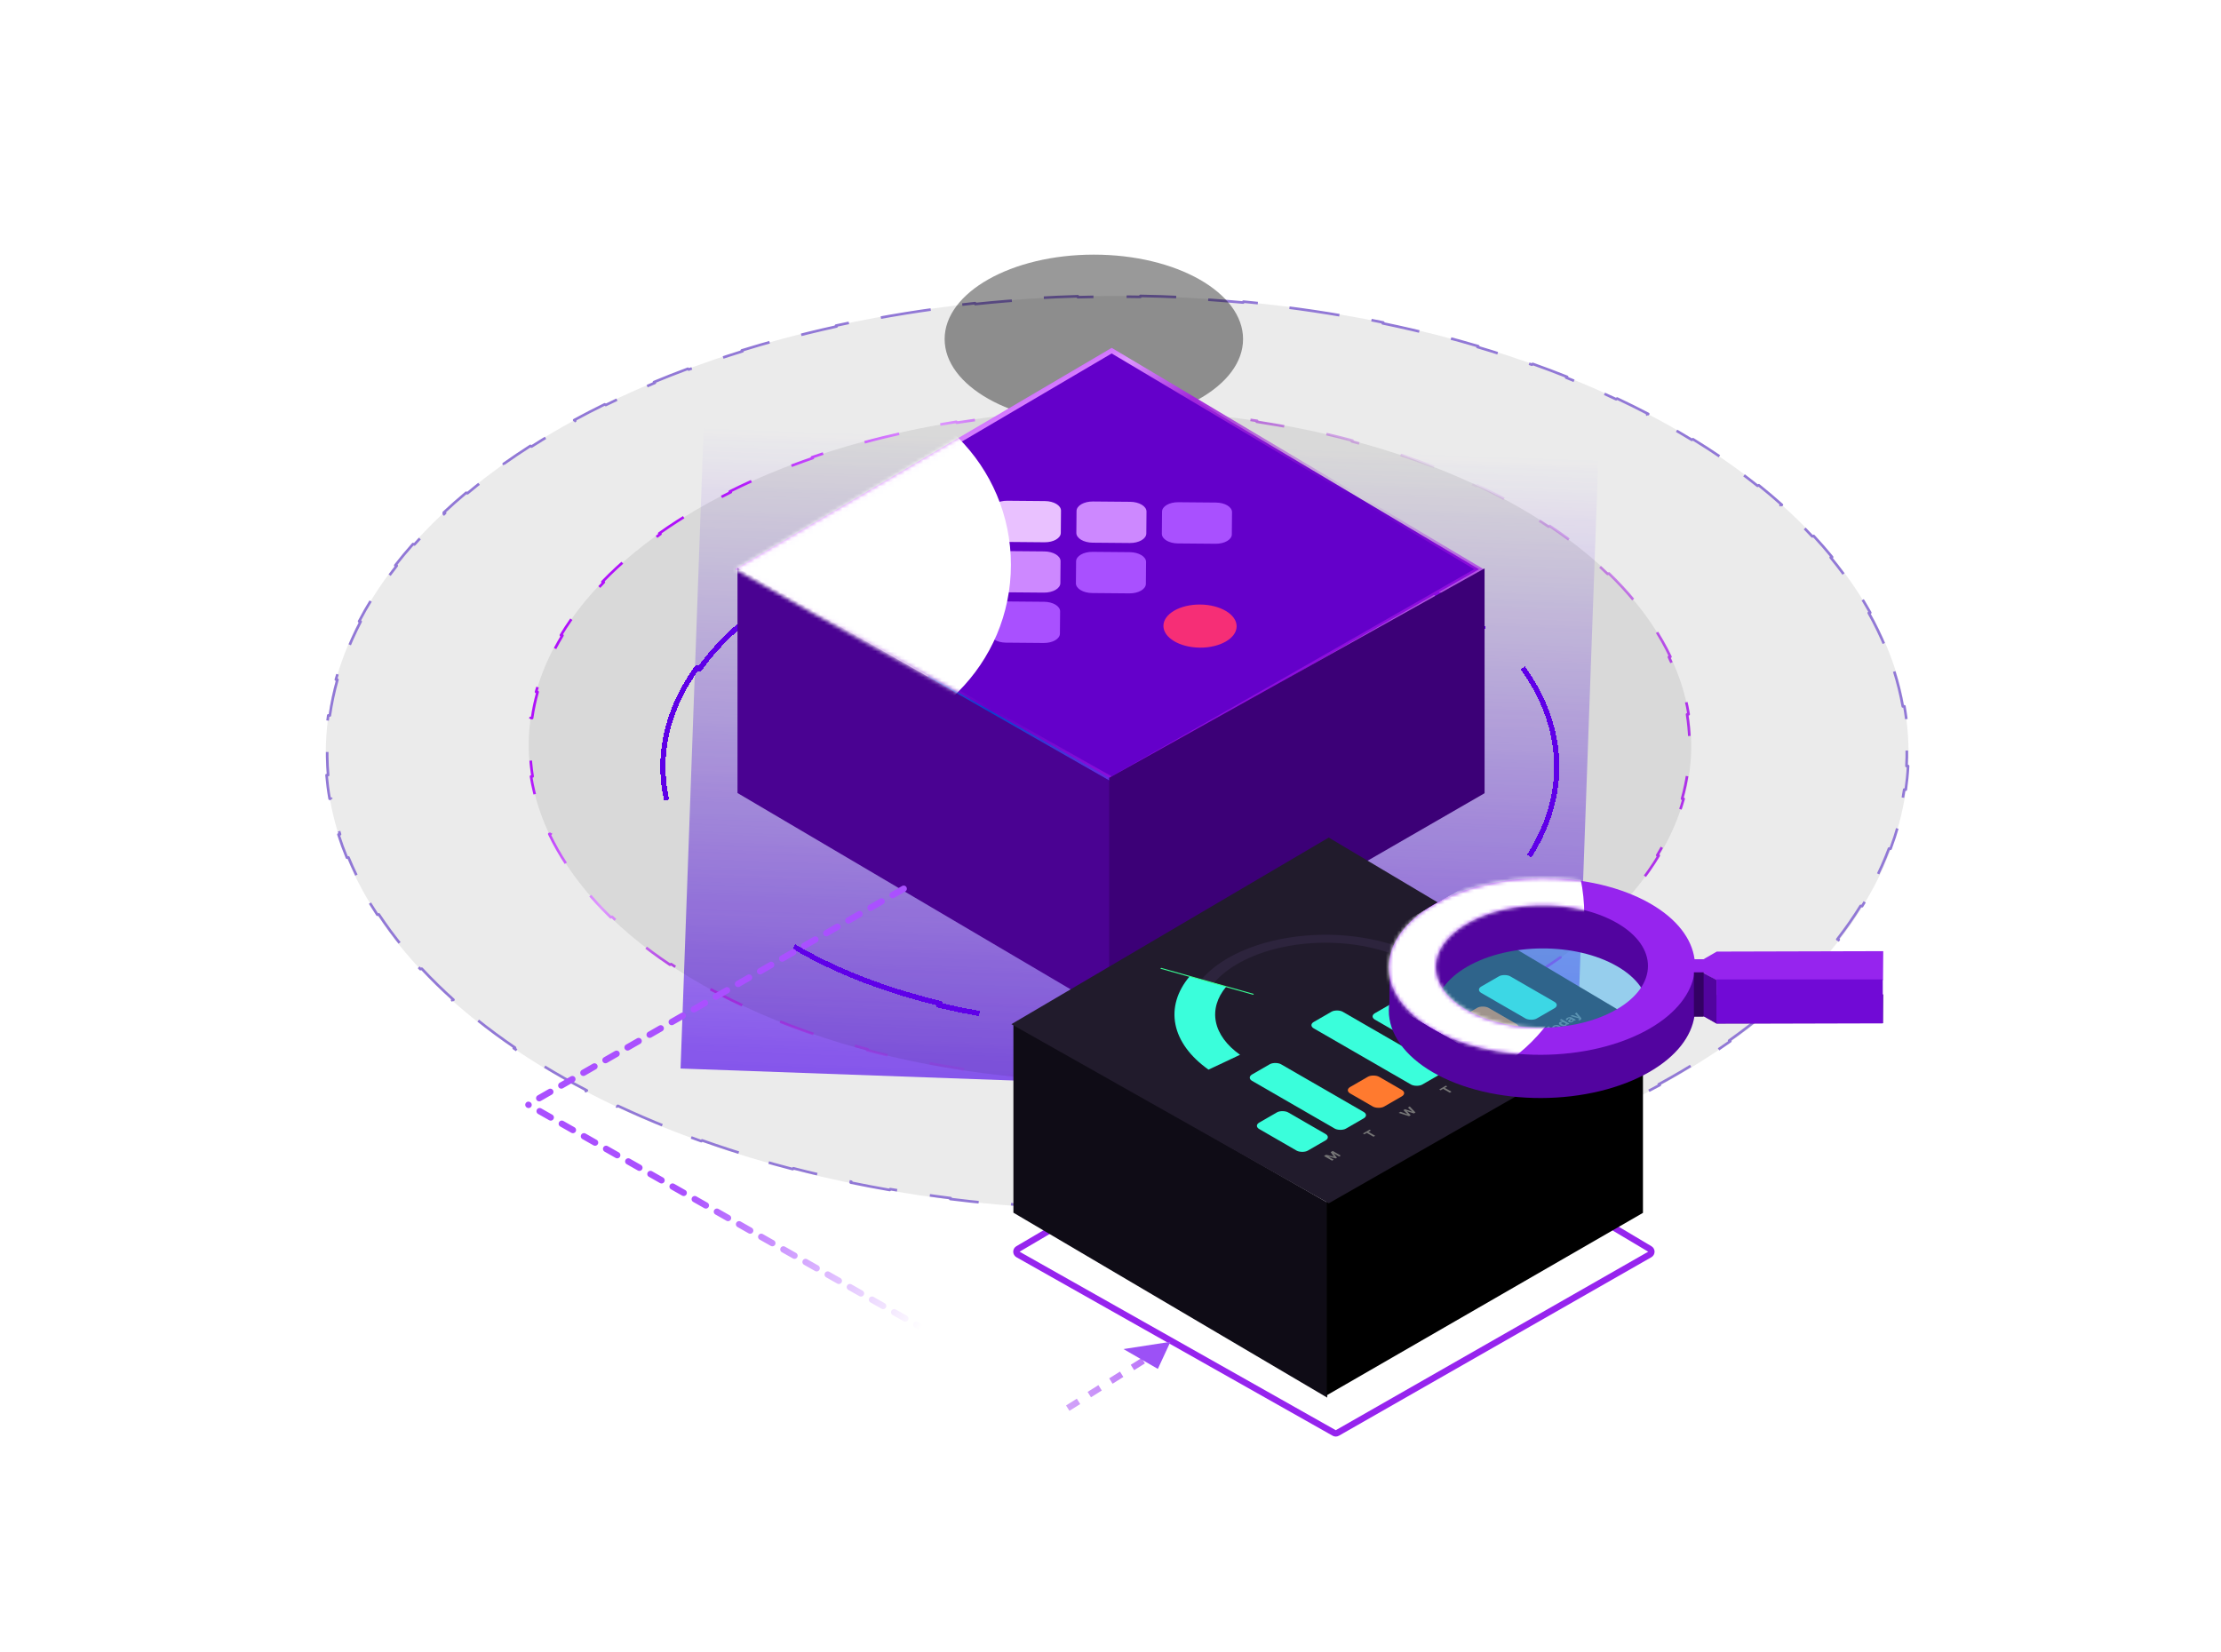 <svg width="605" height="450" viewBox="0 0 605 450" fill="none" xmlns="http://www.w3.org/2000/svg">
<g clip-path="url(#clip0_11276_33150)">
<g opacity="0.7" filter="url(#filter0_f_11276_33150)">
<rect width="243.932" height="174.908" transform="matrix(-0.999 -0.036 -0.036 0.999 435.371 125.188)" fill="url(#paint0_linear_11276_33150)"/>
</g>
<g filter="url(#filter1_b_11276_33150)">
<ellipse cx="175.979" cy="175.979" rx="175.979" ry="175.979" transform="matrix(1.127 -0.277 0.48 0.651 21.521 139.325)" fill="black" fill-opacity="0.08"/>
<path d="M494.038 146.028C495.79 147.912 497.468 149.831 499.068 151.785L498.675 151.892C499.883 153.367 501.046 154.863 502.164 156.377C503.281 157.892 504.343 159.412 505.348 160.937L505.755 160.848C507.087 162.868 508.321 164.896 509.46 166.931L509.046 167.008C510.801 170.146 512.328 173.3 513.631 176.464L514.054 176.406C514.918 178.506 515.684 180.61 516.353 182.716L515.925 182.762C516.953 185.997 517.75 189.238 518.322 192.477L518.754 192.452C519.133 194.597 519.414 196.741 519.597 198.883L519.163 198.895C519.444 202.177 519.497 205.453 519.326 208.715L519.761 208.723C519.648 210.875 519.438 213.022 519.133 215.161L518.7 215.14C518.233 218.41 517.543 221.661 516.633 224.886L517.062 224.926C516.463 227.05 515.769 229.163 514.983 231.262L514.558 231.209C513.357 234.412 511.939 237.583 510.309 240.715L510.725 240.788C509.653 242.847 508.49 244.89 507.236 246.914L506.827 246.829C504.918 249.912 502.799 252.951 500.476 255.938L500.873 256.04C499.348 258.001 497.735 259.94 496.037 261.854L495.65 261.739C493.066 264.65 490.283 267.504 487.305 270.294L487.675 270.425C485.723 272.254 483.688 274.055 481.571 275.826L481.213 275.683C477.999 278.372 474.596 280.993 471.009 283.537L471.346 283.696C468.999 285.36 466.574 286.992 464.072 288.589L463.75 288.421C459.958 290.841 455.989 293.182 451.848 295.437L452.146 295.619C449.443 297.09 446.668 298.524 443.82 299.919L443.539 299.728C439.239 301.835 434.775 303.853 430.152 305.775L430.406 305.979C427.396 307.23 424.318 308.441 421.175 309.609L420.939 309.398C416.204 311.158 411.318 312.822 406.286 314.382L406.492 314.603C403.229 315.615 399.905 316.584 396.52 317.508L396.335 317.281C393.779 317.978 391.189 318.65 388.566 319.295C385.943 319.94 383.309 320.553 380.668 321.134L380.822 321.368C377.324 322.137 373.811 322.85 370.286 323.507L370.152 323.269C364.717 324.282 359.254 325.164 353.775 325.916L353.876 326.16C350.238 326.659 346.594 327.101 342.945 327.487L342.867 327.24C337.263 327.833 331.65 328.294 326.039 328.624L326.083 328.874C322.368 329.093 318.654 329.255 314.944 329.36L314.923 329.11C309.238 329.272 303.564 329.302 297.914 329.204L297.901 329.455C294.173 329.39 290.454 329.269 286.75 329.092L286.786 328.842C281.122 328.573 275.491 328.174 269.906 327.649L269.836 327.897C266.157 327.551 262.498 327.15 258.862 326.696L258.954 326.451C253.406 325.758 247.913 324.939 242.488 323.998L242.363 324.238C238.796 323.619 235.257 322.948 231.752 322.224L231.898 321.988C226.559 320.885 221.296 319.662 216.122 318.321L215.944 318.55C212.548 317.669 209.191 316.738 205.876 315.758L206.074 315.534C201.032 314.043 196.089 312.436 191.257 310.717L191.029 310.93C187.862 309.803 184.743 308.628 181.675 307.406L181.922 307.199C177.264 305.344 172.725 303.379 168.318 301.308L168.044 301.502C165.161 300.148 162.335 298.747 159.568 297.303L159.86 297.117C155.667 294.928 151.613 292.636 147.708 290.245L147.392 290.417C144.844 288.857 142.36 287.254 139.944 285.61L140.275 285.448C136.626 282.966 133.131 280.388 129.802 277.719L129.449 277.866C127.281 276.128 125.184 274.351 123.161 272.536L123.526 272.4C120.477 269.666 117.596 266.845 114.893 263.94L114.51 264.059C112.757 262.175 111.08 260.256 109.48 258.302L109.873 258.195C108.665 256.719 107.501 255.224 106.384 253.709C105.266 252.195 104.205 250.674 103.199 249.149L102.793 249.239C101.461 247.219 100.227 245.191 99.088 243.155L99.502 243.078C97.746 239.94 96.219 236.786 94.917 233.623L94.494 233.681C93.63 231.581 92.864 229.477 92.195 227.37L92.622 227.325C91.595 224.09 90.798 220.849 90.226 217.61L89.793 217.635C89.414 215.49 89.134 213.346 88.95 211.204L89.385 211.192C89.103 207.909 89.051 204.634 89.221 201.372L88.787 201.364C88.9 199.211 89.109 197.065 89.415 194.926L89.848 194.946C90.314 191.677 91.005 188.426 91.915 185.201L91.486 185.161C92.085 183.037 92.778 180.924 93.565 178.825L93.99 178.878C95.191 175.675 96.609 172.504 98.239 169.371L97.822 169.299C98.894 167.239 100.058 165.197 101.311 163.173L101.72 163.257C103.63 160.174 105.749 157.136 108.071 154.149L107.675 154.046C109.2 152.086 110.812 150.147 112.511 148.233L112.898 148.348C115.481 145.437 118.265 142.583 121.243 139.793L120.873 139.661C122.824 137.833 124.859 136.032 126.977 134.261L127.334 134.403C130.548 131.714 133.952 129.094 137.539 126.549L137.202 126.391C139.548 124.727 141.974 123.095 144.476 121.497L144.798 121.666C148.59 119.245 152.559 116.904 156.7 114.65L156.402 114.467C159.104 112.997 161.88 111.562 164.727 110.167L165.009 110.359C169.309 108.252 173.773 106.234 178.396 104.312L178.142 104.108C181.152 102.857 184.23 101.646 187.373 100.477L187.608 100.688C192.344 98.928 197.23 97.265 202.261 95.704L202.056 95.483C205.319 94.471 208.643 93.502 212.027 92.579L212.213 92.806C214.769 92.108 217.358 91.437 219.982 90.791C222.605 90.146 225.238 89.534 227.88 88.953L227.726 88.718C231.224 87.949 234.737 87.237 238.262 86.579L238.395 86.818C243.83 85.805 249.293 84.923 254.773 84.171L254.672 83.927C258.309 83.428 261.954 82.986 265.602 82.6L265.681 82.846C271.285 82.253 276.898 81.793 282.508 81.463L282.464 81.213C286.18 80.994 289.894 80.832 293.603 80.726L293.625 80.977C299.31 80.815 304.983 80.784 310.633 80.883L310.647 80.632C314.375 80.697 318.093 80.818 321.798 80.994L321.762 81.244C327.426 81.514 333.056 81.913 338.642 82.438L338.712 82.19C342.391 82.536 346.05 82.936 349.686 83.391L349.594 83.636C355.141 84.329 360.634 85.148 366.06 86.089L366.185 85.849C369.752 86.467 373.29 87.139 376.796 87.863L376.649 88.099C381.989 89.201 387.252 90.425 392.425 91.766L392.603 91.537C395.999 92.417 399.357 93.348 402.672 94.329L402.474 94.552C407.515 96.044 412.459 97.651 417.29 99.37L417.519 99.156C420.686 100.283 423.805 101.458 426.873 102.681L426.626 102.887C431.283 104.743 435.822 106.708 440.229 108.779L440.504 108.584C443.386 109.939 446.213 111.339 448.98 112.784L448.688 112.97C452.88 115.159 456.935 117.451 460.84 119.842L461.156 119.669C463.704 121.23 466.187 122.832 468.604 124.476L468.273 124.639C471.922 127.121 475.417 129.698 478.746 132.368L479.099 132.221C481.266 133.959 483.364 135.736 485.387 137.551L485.022 137.686C488.07 140.421 490.952 143.241 493.655 146.146L494.038 146.028Z" stroke="#9178D6" stroke-width="0.71" stroke-linejoin="round" stroke-dasharray="13.76 9.02"/>
</g>
<g filter="url(#filter2_b_11276_33150)">
<ellipse cx="129.258" cy="129.258" rx="129.258" ry="129.258" transform="matrix(1.127 -0.277 0.48 0.651 94.637 154.819)" fill="black" fill-opacity="0.08"/>
<path d="M438.278 156.247C440.847 158.74 443.232 161.323 445.418 163.995L445.025 164.102C445.904 165.177 446.752 166.267 447.566 167.37C448.38 168.474 449.154 169.581 449.887 170.693L450.293 170.603C452.115 173.364 453.69 176.147 455.023 178.943L454.604 179.01C455.707 181.324 456.644 183.647 457.419 185.975L457.846 185.927C458.808 188.819 459.52 191.718 459.989 194.614L459.556 194.637C459.941 197.022 460.161 199.405 460.219 201.781L460.653 201.777C460.725 204.715 460.549 207.641 460.132 210.548L459.699 210.527C459.358 212.909 458.855 215.278 458.193 217.627L458.622 217.667C457.808 220.561 456.754 223.426 455.468 226.252L455.048 226.188C453.997 228.496 452.792 230.779 451.434 233.03L451.845 233.113C450.178 235.877 448.284 238.594 446.168 241.253L445.773 241.149C444.051 243.315 442.181 245.443 440.168 247.528L440.548 247.65C438.083 250.202 435.405 252.69 432.52 255.102L432.163 254.959C429.82 256.918 427.34 258.827 424.728 260.682L425.065 260.84C421.877 263.102 418.492 265.283 414.916 267.372L414.607 267.196C411.714 268.886 408.696 270.516 405.556 272.082L405.84 272.272C402.027 274.173 398.035 275.978 393.87 277.678L393.619 277.473C390.268 278.842 386.804 280.142 383.232 281.37L383.454 281.585C379.137 283.068 374.662 284.445 370.035 285.707L369.849 285.48C367.987 285.988 366.1 286.477 364.188 286.947C362.277 287.417 360.358 287.864 358.434 288.287L358.588 288.522C353.806 289.574 348.986 290.483 344.143 291.253L344.028 291.011C340.02 291.648 335.996 292.189 331.965 292.636L332.047 292.882C327.037 293.438 322.017 293.849 317 294.12L316.96 293.87C312.83 294.092 308.703 294.219 304.587 294.252L304.593 294.503C299.506 294.544 294.437 294.443 289.403 294.202L289.439 293.952C285.313 293.755 281.21 293.465 277.141 293.083L277.071 293.331C272.059 292.86 267.098 292.252 262.203 291.51L262.313 291.267C258.315 290.661 254.361 289.964 250.462 289.181L250.319 289.418C245.532 288.455 240.826 287.362 236.219 286.14L236.4 285.912C232.648 284.918 228.962 283.838 225.351 282.676L225.139 282.895C220.719 281.473 216.411 279.926 212.233 278.261L212.48 278.054C209.087 276.702 205.78 275.27 202.568 273.762L202.294 273.956C198.376 272.116 194.599 270.161 190.98 268.097L191.285 267.918C188.358 266.248 185.534 264.506 182.823 262.693L182.494 262.857C179.201 260.655 176.074 258.351 173.129 255.946L173.484 255.801C171.114 253.866 168.861 251.866 166.736 249.804L166.362 249.932C163.794 247.44 161.409 244.856 159.223 242.185L159.616 242.077C158.736 241.002 157.889 239.913 157.075 238.809C156.261 237.706 155.487 236.598 154.754 235.487L154.348 235.576C152.525 232.815 150.951 230.032 149.618 227.236L150.037 227.17C148.934 224.855 147.996 222.532 147.222 220.205L146.795 220.252C145.832 217.36 145.12 214.461 144.652 211.565L145.085 211.542C144.699 209.157 144.479 206.774 144.422 204.398L143.987 204.402C143.916 201.465 144.092 198.538 144.508 195.632L144.942 195.653C145.283 193.27 145.786 190.902 146.447 188.552L146.018 188.512C146.833 185.619 147.887 182.754 149.173 179.928L149.593 179.992C150.643 177.683 151.849 175.4 153.206 173.149L152.796 173.067C154.463 170.303 156.357 167.586 158.472 164.926L158.867 165.031C160.59 162.864 162.46 160.736 164.473 158.651L164.093 158.529C166.557 155.977 169.235 153.49 172.12 151.078L172.478 151.22C174.821 149.261 177.3 147.352 179.913 145.498L179.576 145.34C182.764 143.077 186.149 140.897 189.725 138.807L190.034 138.984C192.927 137.293 195.945 135.663 199.084 134.098L198.8 133.908C202.614 132.007 206.606 130.201 210.77 128.501L211.021 128.706C214.373 127.337 217.837 126.037 221.409 124.81L221.187 124.594C225.504 123.111 229.979 121.734 234.606 120.472L234.792 120.699C236.654 120.191 238.541 119.702 240.452 119.232C242.364 118.762 244.282 118.315 246.207 117.892L246.052 117.658C250.834 116.606 255.654 115.696 260.498 114.927L260.613 115.169C264.621 114.532 268.645 113.991 272.676 113.543L272.594 113.297C277.603 112.741 282.624 112.33 287.64 112.06L287.681 112.31C291.811 112.087 295.938 111.96 300.054 111.927L300.047 111.676C305.135 111.635 310.204 111.737 315.238 111.977L315.202 112.227C319.328 112.424 323.43 112.715 327.5 113.096L327.57 112.849C332.581 113.319 337.543 113.927 342.438 114.67L342.328 114.912C346.326 115.519 350.279 116.215 354.179 116.999L354.322 116.762C359.109 117.724 363.815 118.818 368.422 120.039L368.241 120.267C371.993 121.262 375.679 122.341 379.29 123.503L379.501 123.284C383.922 124.707 388.23 126.253 392.408 127.919L392.161 128.125C395.554 129.478 398.861 130.909 402.072 132.418L402.347 132.223C406.265 134.064 410.042 136.018 413.661 138.083L413.355 138.261C416.283 139.931 419.107 141.674 421.818 143.486L422.147 143.322C425.44 145.524 428.567 147.829 431.512 150.233L431.157 150.378C433.527 152.313 435.779 154.313 437.905 156.376L438.278 156.247Z" stroke="url(#paint1_linear_11276_33150)" stroke-width="0.71" stroke-linejoin="round" stroke-dasharray="9.7 11.87"/>
</g>
<g filter="url(#filter3_d_11276_33150)">
<path d="M414.818 175.156C427.135 192.342 427.135 211.778 414.818 228.964L414.015 228.772C408.117 237.003 399.374 244.714 387.784 251.405C376.194 258.097 362.838 263.144 348.583 266.55L348.915 267.013C319.147 274.124 285.484 274.124 255.716 267.013L256.049 266.55C241.794 263.144 228.438 258.097 216.848 251.405C205.258 244.714 196.515 237.003 190.617 228.772L189.814 228.964C177.497 211.778 177.497 192.342 189.814 175.156L190.617 175.348C196.515 167.118 205.258 159.406 216.848 152.715C228.438 146.024 241.794 140.976 256.049 137.571L255.717 137.107C285.484 129.996 319.147 129.996 348.915 137.107L348.583 137.571C362.838 140.976 376.194 146.024 387.784 152.715C399.374 159.406 408.117 167.118 414.015 175.348L414.818 175.156Z" stroke="#5F00E8" stroke-width="1.42" stroke-linejoin="round" stroke-dasharray="54.75 54.75" shape-rendering="crispEdges"/>
</g>
<g opacity="0.4" filter="url(#filter4_f_11276_33150)">
<ellipse cx="297.964" cy="92.395" rx="40.645" ry="23.016" fill="black"/>
</g>
<g filter="url(#filter5_d_11276_33150)">
<path d="M250.987 236.169C237.424 228.34 229.805 217.721 229.805 206.648C229.805 195.575 237.424 184.956 250.987 177.127L302.123 147.606L353.26 177.127C366.822 184.956 374.442 195.575 374.442 206.648C374.442 217.721 366.822 228.34 353.26 236.169C339.698 243.999 321.303 248.397 302.123 248.397C282.943 248.397 264.549 243.999 250.987 236.169V236.169Z" fill="#0A41CF"/>
</g>
<path d="M302.82 212.284L201.557 155.105L302.819 95.543L402.883 155.105L302.82 212.284Z" fill="#6400CA" stroke="url(#paint2_linear_11276_33150)" stroke-width="1.316"/>
<path d="M302.327 212.758V275.863L200.896 216.072V154.746L302.327 212.758Z" fill="#4A0292"/>
<path d="M302.125 211.935V275.147L404.398 216.127V154.869L302.125 211.935Z" fill="#3C0077"/>
<path d="M293.129 152.95C293.142 151.498 295.15 150.338 297.615 150.36L307.748 150.448C310.213 150.47 312.201 151.664 312.188 153.116L312.136 159.085C312.123 160.537 310.115 161.696 307.65 161.675L297.517 161.586C295.052 161.565 293.064 160.37 293.077 158.919L293.129 152.95Z" fill="#A950FF"/>
<path d="M316.543 139.385C316.556 137.959 318.528 136.82 320.949 136.841L331.241 136.931C333.662 136.952 335.615 138.125 335.602 139.551L335.549 145.613C335.537 147.039 333.564 148.178 331.143 148.157L320.851 148.067C318.43 148.046 316.478 146.873 316.49 145.447L316.543 139.385Z" fill="#A950FF"/>
<path d="M269.955 138.978C269.968 137.552 271.94 136.414 274.361 136.435L284.653 136.525C287.074 136.546 289.027 137.719 289.014 139.145L288.961 145.207C288.949 146.633 286.976 147.772 284.555 147.751L274.263 147.661C271.842 147.64 269.89 146.467 269.902 145.041L269.955 138.978Z" fill="#E9C1FF"/>
<path d="M284.455 150.245C286.92 150.266 288.908 151.461 288.895 152.913L288.843 158.881C288.83 160.333 286.822 161.493 284.357 161.471L274.224 161.383C271.759 161.361 269.772 160.167 269.784 158.715L269.836 152.746C269.849 151.294 271.857 150.135 274.322 150.156L284.455 150.245Z" fill="#CD88FF"/>
<path d="M284.414 163.967C286.835 163.988 288.787 165.161 288.775 166.587L288.722 172.649C288.709 174.075 286.737 175.214 284.316 175.193L274.024 175.103C271.603 175.082 269.65 173.909 269.663 172.483L269.716 166.42C269.728 164.994 271.701 163.856 274.122 163.877L284.414 163.967Z" fill="#A950FF"/>
<path d="M307.868 136.727C310.333 136.748 312.321 137.943 312.308 139.395L312.256 145.363C312.244 146.815 310.235 147.975 307.77 147.954L297.638 147.865C295.173 147.844 293.185 146.649 293.197 145.197L293.249 139.229C293.262 137.777 295.271 136.617 297.736 136.639L307.868 136.727Z" fill="#CD88FF"/>
<path d="M326.938 164.717C332.445 164.765 336.887 167.434 336.858 170.678C336.83 173.922 332.343 176.512 326.836 176.464C321.329 176.416 316.888 173.747 316.916 170.504C316.944 167.26 321.432 164.669 326.938 164.717Z" fill="#F62E76"/>
<mask id="mask0_11276_33150" style="mask-type:alpha" maskUnits="userSpaceOnUse" x="200" y="94" width="205" height="120">
<path d="M302.82 212.284L201.557 155.105L302.819 95.543L402.883 155.105L302.82 212.284Z" fill="#6400CA" stroke="url(#paint3_linear_11276_33150)" stroke-width="1.316"/>
</mask>
<g mask="url(#mask0_11276_33150)">
<g style="mix-blend-mode:overlay" filter="url(#filter6_f_11276_33150)">
<circle cx="226.515" cy="153.88" r="48.861" fill="white" style="mix-blend-mode:lighten"/>
</g>
</g>
<path d="M363.437 390.439C363.703 390.589 364.028 390.589 364.293 390.437L449.404 341.802C449.672 341.649 449.838 341.365 449.841 341.057C449.843 340.749 449.682 340.463 449.417 340.305L364.306 289.644C364.034 289.482 363.696 289.481 363.424 289.641L277.293 340.303C277.026 340.46 276.863 340.748 276.866 341.057C276.868 341.367 277.036 341.652 277.306 341.804L363.437 390.439Z" stroke="#9624EE" stroke-width="1.733" stroke-linejoin="round"/>
<path d="M361.527 327.63V380.808L276.052 330.422V278.744L361.527 327.63Z" fill="#0F0C16"/>
<path d="M361.356 326.937V380.204L447.541 330.469V278.848L361.356 326.937Z" fill="black"/>
<path d="M361.946 327.869L275.501 279.056L361.946 228.21L447.368 279.056L361.946 327.869Z" fill="#211B2C"/>
<path d="M384.321 259.325C377.031 256.022 367.887 254.389 358.641 254.738C349.395 255.087 340.696 257.393 334.213 261.215C327.73 265.037 323.917 270.106 323.505 275.45C323.094 280.795 326.113 286.039 331.983 290.178L334.894 288.801C329.611 285.076 326.894 280.357 327.264 275.547C327.634 270.737 331.066 266.175 336.901 262.735C342.736 259.295 350.565 257.219 358.886 256.905C367.208 256.592 375.438 258.062 381.998 261.034L384.321 259.325Z" fill="#2D243D"/>
<path d="M329.199 291.445C324.235 287.934 321.113 283.677 320.201 279.175C319.29 274.674 320.626 270.116 324.053 266.038L334.027 268.832C331.523 271.812 330.547 275.143 331.213 278.432C331.879 281.721 334.161 284.832 337.788 287.398L329.199 291.445Z" fill="#3AFEDB"/>
<line y1="-0.18" x2="22.944" y2="-0.18" transform="matrix(1.101 0.31 -0.536 0.636 316.088 263.937)" stroke="#3AFE94" stroke-width="0.36"/>
<path d="M360.65 314.972L361.224 314.641L363.308 315.144L363.334 315.13L362.461 313.926L363.035 313.595L365.235 314.865L364.784 315.126L363.352 314.299L363.334 314.31L364.186 315.459L363.878 315.636L361.882 315.141L361.864 315.152L363.302 315.982L362.85 316.242L360.65 314.972Z" fill="#767676"/>
<path d="M371.645 309.066L371.262 308.845L373.069 307.802L373.452 308.023L372.779 308.412L374.595 309.461L374.135 309.726L372.319 308.677L371.645 309.066Z" fill="#767676"/>
<path d="M383.829 304.13L380.999 303.223L381.507 302.93L383.4 303.602L383.419 303.592L382.292 302.477L382.727 302.226L384.659 302.879L384.679 302.868L383.511 301.773L384.019 301.48L385.59 303.114L385.136 303.375L383.279 302.787L383.262 302.797L384.282 303.869L383.829 304.13Z" fill="#767676"/>
<path d="M392.431 297.066L392.048 296.844L393.855 295.801L394.238 296.022L393.565 296.411L395.381 297.46L394.922 297.726L393.105 296.677L392.431 297.066Z" fill="#767676"/>
<path d="M404.876 291.978L402.676 290.708L404.133 289.867L404.516 290.088L403.525 290.661L404.049 290.964L404.944 290.447L405.327 290.668L404.433 291.185L405.341 291.71L404.876 291.978Z" fill="#767676"/>
<path d="M414.895 284.384C414.8 284.339 414.696 284.321 414.583 284.331C414.47 284.341 414.357 284.378 414.245 284.443C414.17 284.487 414.116 284.53 414.085 284.572C414.054 284.615 414.043 284.654 414.052 284.692C414.062 284.729 414.091 284.762 414.138 284.789C414.176 284.812 414.219 284.828 414.266 284.834C414.314 284.84 414.365 284.84 414.418 284.834C414.471 284.828 414.527 284.817 414.585 284.801C414.642 284.786 414.7 284.767 414.759 284.745L415.004 284.659C415.121 284.616 415.238 284.581 415.354 284.556C415.47 284.53 415.584 284.515 415.695 284.512C415.806 284.508 415.913 284.517 416.016 284.54C416.12 284.561 416.218 284.599 416.31 284.651C416.444 284.729 416.527 284.817 416.557 284.913C416.588 285.008 416.567 285.109 416.494 285.214C416.421 285.318 416.295 285.422 416.116 285.525C415.938 285.628 415.756 285.701 415.57 285.746C415.385 285.79 415.202 285.803 415.021 285.784C414.841 285.764 414.669 285.709 414.508 285.62L414.958 285.36C415.037 285.4 415.119 285.423 415.206 285.43C415.293 285.436 415.38 285.429 415.468 285.407C415.556 285.384 415.64 285.349 415.72 285.303C415.799 285.258 415.856 285.211 415.891 285.165C415.927 285.118 415.941 285.073 415.932 285.031C415.924 284.989 415.893 284.952 415.84 284.922C415.79 284.893 415.734 284.878 415.671 284.875C415.609 284.872 415.538 284.88 415.458 284.899C415.38 284.917 415.29 284.943 415.191 284.979L414.891 285.082C414.661 285.163 414.444 285.207 414.24 285.214C414.037 285.22 413.854 285.177 413.692 285.082C413.558 285.006 413.477 284.918 413.449 284.819C413.422 284.72 413.444 284.618 413.514 284.513C413.584 284.408 413.699 284.309 413.86 284.216C414.023 284.122 414.194 284.056 414.371 284.018C414.55 283.979 414.722 283.969 414.89 283.987C415.058 284.006 415.208 284.052 415.341 284.126L414.895 284.384Z" fill="#767676"/>
<path d="M420.434 280.899L420.051 280.677L421.858 279.634L422.241 279.855L421.568 280.244L423.384 281.293L422.924 281.559L421.108 280.51L420.434 280.899ZM424.885 280.464C424.718 280.56 424.539 280.623 424.346 280.652C424.153 280.681 423.96 280.677 423.767 280.642C423.573 280.606 423.391 280.539 423.222 280.441C423.052 280.343 422.936 280.238 422.874 280.126C422.812 280.014 422.806 279.903 422.856 279.792C422.906 279.68 423.015 279.576 423.182 279.48C423.348 279.384 423.528 279.321 423.721 279.293C423.913 279.263 424.107 279.267 424.301 279.303C424.494 279.338 424.676 279.405 424.847 279.504C425.016 279.601 425.131 279.706 425.194 279.818C425.255 279.93 425.261 280.041 425.211 280.153C425.161 280.264 425.052 280.367 424.885 280.464ZM424.533 280.258C424.609 280.214 424.651 280.165 424.659 280.111C424.666 280.056 424.645 280 424.595 279.941C424.547 279.883 424.474 279.826 424.378 279.77C424.282 279.715 424.183 279.673 424.082 279.645C423.981 279.616 423.883 279.604 423.788 279.608C423.694 279.613 423.609 279.637 423.533 279.68C423.456 279.725 423.414 279.774 423.405 279.83C423.397 279.885 423.418 279.942 423.466 280C423.516 280.059 423.588 280.116 423.684 280.171C423.78 280.226 423.879 280.268 423.98 280.297C424.081 280.325 424.18 280.337 424.275 280.332C424.37 280.327 424.456 280.302 424.533 280.258ZM426.598 279.469C426.472 279.541 426.327 279.588 426.161 279.61C425.994 279.63 425.819 279.621 425.633 279.583C425.448 279.544 425.263 279.471 425.079 279.365C424.89 279.255 424.763 279.147 424.698 279.04C424.633 278.932 424.62 278.831 424.659 278.736C424.697 278.641 424.777 278.559 424.898 278.489C424.991 278.436 425.083 278.4 425.176 278.383C425.27 278.365 425.358 278.358 425.443 278.363C425.527 278.367 425.602 278.376 425.666 278.39L425.68 278.382L424.853 277.905L425.31 277.641L427.51 278.911L427.059 279.172L426.794 279.019L426.775 279.03C426.799 279.069 426.814 279.113 426.82 279.162C426.826 279.21 426.812 279.26 426.779 279.313C426.747 279.366 426.687 279.418 426.598 279.469ZM426.379 279.175C426.452 279.132 426.495 279.085 426.505 279.032C426.516 278.979 426.499 278.923 426.453 278.865C426.408 278.807 426.336 278.75 426.238 278.693C426.14 278.636 426.041 278.595 425.941 278.569C425.842 278.543 425.747 278.533 425.656 278.54C425.565 278.547 425.482 278.572 425.409 278.615C425.333 278.658 425.29 278.707 425.28 278.76C425.269 278.813 425.286 278.868 425.332 278.926C425.378 278.983 425.449 279.039 425.544 279.094C425.64 279.149 425.738 279.19 425.838 279.218C425.939 279.244 426.035 279.255 426.127 279.249C426.22 279.243 426.303 279.218 426.379 279.175ZM428.388 278.44C428.283 278.501 428.17 278.545 428.052 278.571C427.932 278.597 427.812 278.603 427.692 278.589C427.571 278.574 427.457 278.535 427.348 278.473C427.256 278.42 427.196 278.366 427.167 278.31C427.139 278.255 427.134 278.199 427.155 278.144C427.175 278.088 427.212 278.034 427.266 277.98C427.321 277.926 427.386 277.873 427.46 277.821C427.546 277.76 427.614 277.71 427.664 277.671C427.713 277.632 427.742 277.6 427.751 277.574C427.759 277.548 427.746 277.525 427.711 277.505L427.705 277.501C427.637 277.462 427.562 277.444 427.482 277.447C427.403 277.45 427.324 277.474 427.246 277.519C427.163 277.567 427.116 277.615 427.104 277.664C427.091 277.713 427.104 277.758 427.143 277.798L426.685 278.023C426.606 277.953 426.562 277.878 426.552 277.8C426.541 277.721 426.566 277.641 426.626 277.561C426.686 277.48 426.782 277.401 426.914 277.325C427.006 277.272 427.104 277.228 427.209 277.192C427.315 277.155 427.423 277.131 427.534 277.12C427.645 277.108 427.755 277.111 427.864 277.13C427.972 277.149 428.075 277.187 428.173 277.243L429.286 277.886L428.852 278.136L428.623 278.004L428.61 278.012C428.635 278.057 428.645 278.104 428.64 278.152C428.635 278.2 428.612 278.248 428.571 278.297C428.531 278.345 428.469 278.393 428.388 278.44ZM428.203 278.182C428.27 278.143 428.317 278.101 428.342 278.056C428.366 278.011 428.37 277.966 428.353 277.923C428.337 277.88 428.3 277.841 428.242 277.808L428.067 277.707C428.062 277.72 428.05 277.737 428.033 277.756C428.016 277.774 427.995 277.794 427.971 277.815C427.946 277.836 427.92 277.857 427.895 277.878C427.868 277.898 427.844 277.916 427.823 277.933C427.777 277.969 427.743 278.003 427.72 278.036C427.697 278.069 427.689 278.1 427.696 278.13C427.702 278.16 427.727 278.187 427.77 278.211C427.832 278.247 427.903 278.262 427.981 278.255C428.059 278.247 428.133 278.223 428.203 278.182ZM430.483 277.909C430.425 277.943 430.366 277.971 430.306 277.995C430.247 278.019 430.195 278.037 430.148 278.048L429.91 277.791C429.98 277.77 430.037 277.747 430.081 277.723C430.127 277.699 430.154 277.671 430.164 277.641C430.175 277.61 430.164 277.573 430.133 277.532L430.09 277.476L427.801 276.838L428.282 276.56L429.835 277.062L429.853 277.053L428.986 276.154L429.47 275.874L430.657 277.3C430.715 277.369 430.751 277.438 430.764 277.507C430.778 277.575 430.763 277.643 430.718 277.71C430.675 277.777 430.596 277.844 430.483 277.909Z" fill="#767676"/>
<rect width="9.082" height="15.278" rx="1.747" transform="matrix(0.866 -0.5 0.866 0.5 341.492 306.751)" fill="#3AFEDB"/>
<rect width="9.082" height="29.519" rx="1.747" transform="matrix(0.866 -0.5 0.866 0.5 339.551 293.631)" fill="#3AFEDB"/>
<rect width="9.082" height="10.677" rx="1.747" transform="matrix(0.866 -0.5 0.866 0.5 366.263 297.051)" fill="#FF7A2F"/>
<rect width="9.082" height="34.126" rx="1.747" transform="matrix(0.866 -0.5 0.866 0.5 356.348 279.326)" fill="#3AFEDB"/>
<rect width="9.082" height="26.89" rx="1.747" transform="matrix(0.866 -0.5 0.866 0.5 373.007 276.944)" fill="#3AFEDB"/>
<rect width="9.082" height="12.263" rx="1.747" transform="matrix(0.866 -0.5 0.866 0.5 396.067 278.256)" fill="#FF7A2F"/>
<rect width="9.082" height="17.434" rx="1.747" transform="matrix(0.866 -0.5 0.866 0.5 401.982 269.671)" fill="#3AFEDB"/>
<ellipse cx="421.772" cy="270.04" rx="31.787" ry="13.018" fill="#3EAFEE" fill-opacity="0.49"/>
<g clip-path="url(#clip1_11276_33150)">
<path d="M390.654 258.169C398.508 253.634 409.131 251.071 420.187 251.041C431.244 251.012 441.827 253.52 449.609 258.013C456.877 262.209 460.871 267.619 461.598 273.141L464.047 273.135L467.646 271.057L512.996 270.937L512.934 278.792L467.584 278.912L464.017 276.853L461.568 276.859C460.754 282.386 456.675 287.816 449.34 292.051C441.486 296.585 430.863 299.149 419.807 299.178C408.751 299.207 398.167 296.699 390.385 292.206C382.603 287.713 378.259 281.603 378.31 275.22C378.36 268.836 382.801 262.703 390.654 258.169ZM399.683 263.381C388.293 269.957 388.211 280.43 399.496 286.946C410.782 293.462 428.922 293.414 440.311 286.838C451.701 280.263 451.784 269.789 440.498 263.274C429.212 256.758 411.072 256.806 399.683 263.381Z" fill="#52049F"/>
</g>
<path fill-rule="evenodd" clip-rule="evenodd" d="M390.352 255.432L392.879 247.727L416.246 244.57L442.897 247.727L450.602 252.906V259.853L429.129 254.548L397.678 257.453L388.837 261.748L390.352 255.432ZM378.479 263.769L378.479 277.031L399.826 293.578L431.656 295.346L454.518 282.463L457.928 274.758L456.993 271.704L461.513 273.733L461.513 264.742L456.945 271.547L456.033 268.569L432.414 282.463L406.267 282.463L386.942 269.326L378.479 263.769Z" fill="#52049F"/>
<g clip-path="url(#clip2_11276_33150)">
<g clip-path="url(#clip3_11276_33150)">
<path d="M390.654 246.393C398.508 241.858 409.131 239.295 420.187 239.265C431.244 239.236 441.827 241.744 449.609 246.237C456.877 250.433 460.871 255.843 461.598 261.365L464.047 261.359L467.646 259.281L512.996 259.161L512.934 267.016L467.584 267.136L464.017 265.077L461.568 265.083C460.754 270.61 456.675 276.04 449.34 280.275C441.486 284.809 430.863 287.373 419.807 287.402C408.751 287.431 398.167 284.923 390.385 280.43C382.603 275.937 378.259 269.827 378.31 263.444C378.36 257.06 382.801 250.927 390.654 246.393ZM399.683 251.605C388.293 258.181 388.211 268.654 399.496 275.17C410.782 281.686 428.922 281.638 440.311 275.062C451.701 268.487 451.784 258.013 440.498 251.498C429.212 244.982 411.072 245.03 399.683 251.605Z" fill="#9624EE"/>
<mask id="mask1_11276_33150" style="mask-type:alpha" maskUnits="userSpaceOnUse" x="378" y="239" width="135" height="49">
<path d="M390.654 246.393C398.508 241.858 409.131 239.295 420.187 239.265C431.244 239.236 441.827 241.744 449.609 246.237C456.877 250.433 460.871 255.843 461.598 261.365L464.047 261.359L467.646 259.281L512.996 259.161L512.934 267.016L467.584 267.136L464.017 265.077L461.568 265.083C460.754 270.61 456.675 276.04 449.34 280.275C441.486 284.809 430.863 287.373 419.807 287.402C408.751 287.431 398.167 284.923 390.385 280.43C382.603 275.937 378.259 269.827 378.31 263.444C378.36 257.06 382.801 250.927 390.654 246.393ZM399.683 251.605C388.293 258.181 388.211 268.654 399.496 275.17C410.782 281.686 428.922 281.638 440.311 275.062C451.701 268.487 451.784 258.013 440.498 251.498C429.212 244.982 411.072 245.03 399.683 251.605Z" fill="#9624EE"/>
</mask>
<g mask="url(#mask1_11276_33150)">
<g style="mix-blend-mode:overlay" filter="url(#filter7_f_11276_33150)">
<circle cx="382.693" cy="249.296" r="48.861" fill="white" style="mix-blend-mode:lighten"/>
</g>
</g>
</g>
<path d="M463.883 265.027L467.647 267.066V278.828L463.883 276.789V265.027Z" fill="#52049F"/>
<rect x="467.562" y="266.858" width="45.308" height="11.97" fill="#710AD6"/>
</g>
<path d="M464.068 277.025V264.931H461.418V277.025H464.068Z" fill="#330164"/>
<path d="M288.855 383.232L143.941 301.023" stroke="url(#paint4_linear_11276_33150)" stroke-width="1.733" stroke-linecap="round" stroke-linejoin="round" stroke-dasharray="3.47 3.47"/>
<path d="M317.292 367.061L289.897 384.275" stroke="url(#paint5_linear_11276_33150)" stroke-width="1.733" stroke-linejoin="round" stroke-dasharray="3.47 3.47"/>
<path d="M318.822 365.604L315.398 372.983L306.043 367.581L318.822 365.604Z" fill="#9C51F6"/>
<path d="M246.161 242.15L144.279 300.723" stroke="#AA50FF" stroke-width="1.733" stroke-linecap="round" stroke-linejoin="round" stroke-dasharray="3.47 3.47"/>
</g>
<defs>
<filter id="filter0_f_11276_33150" x="58.306" y="-10.591" width="504.055" height="437.563" filterUnits="userSpaceOnUse" color-interpolation-filters="sRGB">
<feFlood flood-opacity="0" result="BackgroundImageFix"/>
<feBlend mode="normal" in="SourceGraphic" in2="BackgroundImageFix" result="shape"/>
<feGaussianBlur stdDeviation="63.495" result="effect1_foregroundBlur_11276_33150"/>
</filter>
<filter id="filter1_b_11276_33150" x="24.568" y="16.454" width="559.411" height="377.178" filterUnits="userSpaceOnUse" color-interpolation-filters="sRGB">
<feFlood flood-opacity="0" result="BackgroundImageFix"/>
<feGaussianBlur in="BackgroundImageFix" stdDeviation="32.061"/>
<feComposite in2="SourceAlpha" operator="in" result="effect1_backgroundBlur_11276_33150"/>
<feBlend mode="normal" in="SourceGraphic" in2="effect1_backgroundBlur_11276_33150" result="shape"/>
</filter>
<filter id="filter2_b_11276_33150" x="98.738" y="66.433" width="407.165" height="273.313" filterUnits="userSpaceOnUse" color-interpolation-filters="sRGB">
<feFlood flood-opacity="0" result="BackgroundImageFix"/>
<feGaussianBlur in="BackgroundImageFix" stdDeviation="22.617"/>
<feComposite in2="SourceAlpha" operator="in" result="effect1_backgroundBlur_11276_33150"/>
<feBlend mode="normal" in="SourceGraphic" in2="effect1_backgroundBlur_11276_33150" result="shape"/>
</filter>
<filter id="filter3_d_11276_33150" x="173.733" y="131.774" width="257.167" height="154.26" filterUnits="userSpaceOnUse" color-interpolation-filters="sRGB">
<feFlood flood-opacity="0" result="BackgroundImageFix"/>
<feColorMatrix in="SourceAlpha" type="matrix" values="0 0 0 0 0 0 0 0 0 0 0 0 0 0 0 0 0 0 127 0" result="hardAlpha"/>
<feOffset dy="6.844"/>
<feGaussianBlur stdDeviation="3.422"/>
<feComposite in2="hardAlpha" operator="out"/>
<feColorMatrix type="matrix" values="0 0 0 0 0.432 0 0 0 0 0.004 0 0 0 0 0.846 0 0 0 1 0"/>
<feBlend mode="screen" in2="BackgroundImageFix" result="effect1_dropShadow_11276_33150"/>
<feBlend mode="normal" in="SourceGraphic" in2="effect1_dropShadow_11276_33150" result="shape"/>
</filter>
<filter id="filter4_f_11276_33150" x="224.106" y="36.167" width="147.716" height="112.457" filterUnits="userSpaceOnUse" color-interpolation-filters="sRGB">
<feFlood flood-opacity="0" result="BackgroundImageFix"/>
<feBlend mode="normal" in="SourceGraphic" in2="BackgroundImageFix" result="shape"/>
<feGaussianBlur stdDeviation="16.606" result="effect1_foregroundBlur_11276_33150"/>
</filter>
<filter id="filter5_d_11276_33150" x="130.692" y="56.736" width="342.863" height="299.018" filterUnits="userSpaceOnUse" color-interpolation-filters="sRGB">
<feFlood flood-opacity="0" result="BackgroundImageFix"/>
<feColorMatrix in="SourceAlpha" type="matrix" values="0 0 0 0 0 0 0 0 0 0 0 0 0 0 0 0 0 0 127 0" result="hardAlpha"/>
<feOffset dy="8.243"/>
<feGaussianBlur stdDeviation="49.557"/>
<feComposite in2="hardAlpha" operator="out"/>
<feColorMatrix type="matrix" values="0 0 0 0 0.506 0 0 0 0 0.118 0 0 0 0 1 0 0 0 1 0"/>
<feBlend mode="soft-light" in2="BackgroundImageFix" result="effect1_dropShadow_11276_33150"/>
<feBlend mode="normal" in="SourceGraphic" in2="effect1_dropShadow_11276_33150" result="shape"/>
</filter>
<filter id="filter6_f_11276_33150" x="81.017" y="8.383" width="290.994" height="290.994" filterUnits="userSpaceOnUse" color-interpolation-filters="sRGB">
<feFlood flood-opacity="0" result="BackgroundImageFix"/>
<feBlend mode="normal" in="SourceGraphic" in2="BackgroundImageFix" result="shape"/>
<feGaussianBlur stdDeviation="48.318" result="effect1_foregroundBlur_11276_33150"/>
</filter>
<filter id="filter7_f_11276_33150" x="237.196" y="103.799" width="290.994" height="290.994" filterUnits="userSpaceOnUse" color-interpolation-filters="sRGB">
<feFlood flood-opacity="0" result="BackgroundImageFix"/>
<feBlend mode="normal" in="SourceGraphic" in2="BackgroundImageFix" result="shape"/>
<feGaussianBlur stdDeviation="48.318" result="effect1_foregroundBlur_11276_33150"/>
</filter>
<linearGradient id="paint0_linear_11276_33150" x1="121.966" y1="0" x2="121.966" y2="174.908" gradientUnits="userSpaceOnUse">
<stop stop-color="#6218FF" stop-opacity="0"/>
<stop offset="1" stop-color="#6117FF"/>
</linearGradient>
<linearGradient id="paint1_linear_11276_33150" x1="161.558" y1="175.247" x2="432.063" y2="363.412" gradientUnits="userSpaceOnUse">
<stop offset="0.016" stop-color="#B010FB"/>
<stop offset="0.13" stop-color="#DE97FF"/>
<stop offset="0.234" stop-color="#A227DB"/>
<stop offset="0.505" stop-color="#A227DB" stop-opacity="0"/>
<stop offset="0.766" stop-color="#A610EC" stop-opacity="0.84"/>
</linearGradient>
<linearGradient id="paint2_linear_11276_33150" x1="230.967" y1="116.733" x2="316.491" y2="263.979" gradientUnits="userSpaceOnUse">
<stop offset="0.016" stop-color="#B010FB"/>
<stop offset="0.13" stop-color="#DE97FF"/>
<stop offset="0.234" stop-color="#A227DB"/>
<stop offset="0.505" stop-color="#A227DB" stop-opacity="0"/>
<stop offset="0.766" stop-color="#A610EC" stop-opacity="0.84"/>
</linearGradient>
<linearGradient id="paint3_linear_11276_33150" x1="230.967" y1="116.733" x2="316.491" y2="263.98" gradientUnits="userSpaceOnUse">
<stop offset="0.016" stop-color="#B010FB"/>
<stop offset="0.13" stop-color="#DE97FF"/>
<stop offset="0.234" stop-color="#A227DB"/>
<stop offset="0.505" stop-color="#A227DB" stop-opacity="0"/>
<stop offset="0.766" stop-color="#A610EC" stop-opacity="0.84"/>
</linearGradient>
<linearGradient id="paint4_linear_11276_33150" x1="189.901" y1="319.543" x2="252.254" y2="359.863" gradientUnits="userSpaceOnUse">
<stop stop-color="#AA50FF"/>
<stop offset="1" stop-color="white"/>
</linearGradient>
<linearGradient id="paint5_linear_11276_33150" x1="314.994" y1="367.061" x2="265.699" y2="400.823" gradientUnits="userSpaceOnUse">
<stop stop-color="#B970F9"/>
<stop offset="1" stop-color="#EAD8F9"/>
</linearGradient>
<clipPath id="clip0_11276_33150">
<rect width="603.494" height="450" fill="white" transform="translate(0.821)"/>
</clipPath>
<clipPath id="clip1_11276_33150">
<rect width="126.252" height="125.104" fill="white" transform="matrix(0.866 -0.5 0.866 0.5 333.832 275.337)"/>
</clipPath>
<clipPath id="clip2_11276_33150">
<rect width="126.252" height="125.104" fill="white" transform="matrix(0.866 -0.5 0.866 0.5 333.832 263.561)"/>
</clipPath>
<clipPath id="clip3_11276_33150">
<rect width="92.058" height="91.222" fill="white" transform="matrix(0.866 -0.5 0.866 0.5 361.042 263.489)"/>
</clipPath>
</defs>
</svg>
